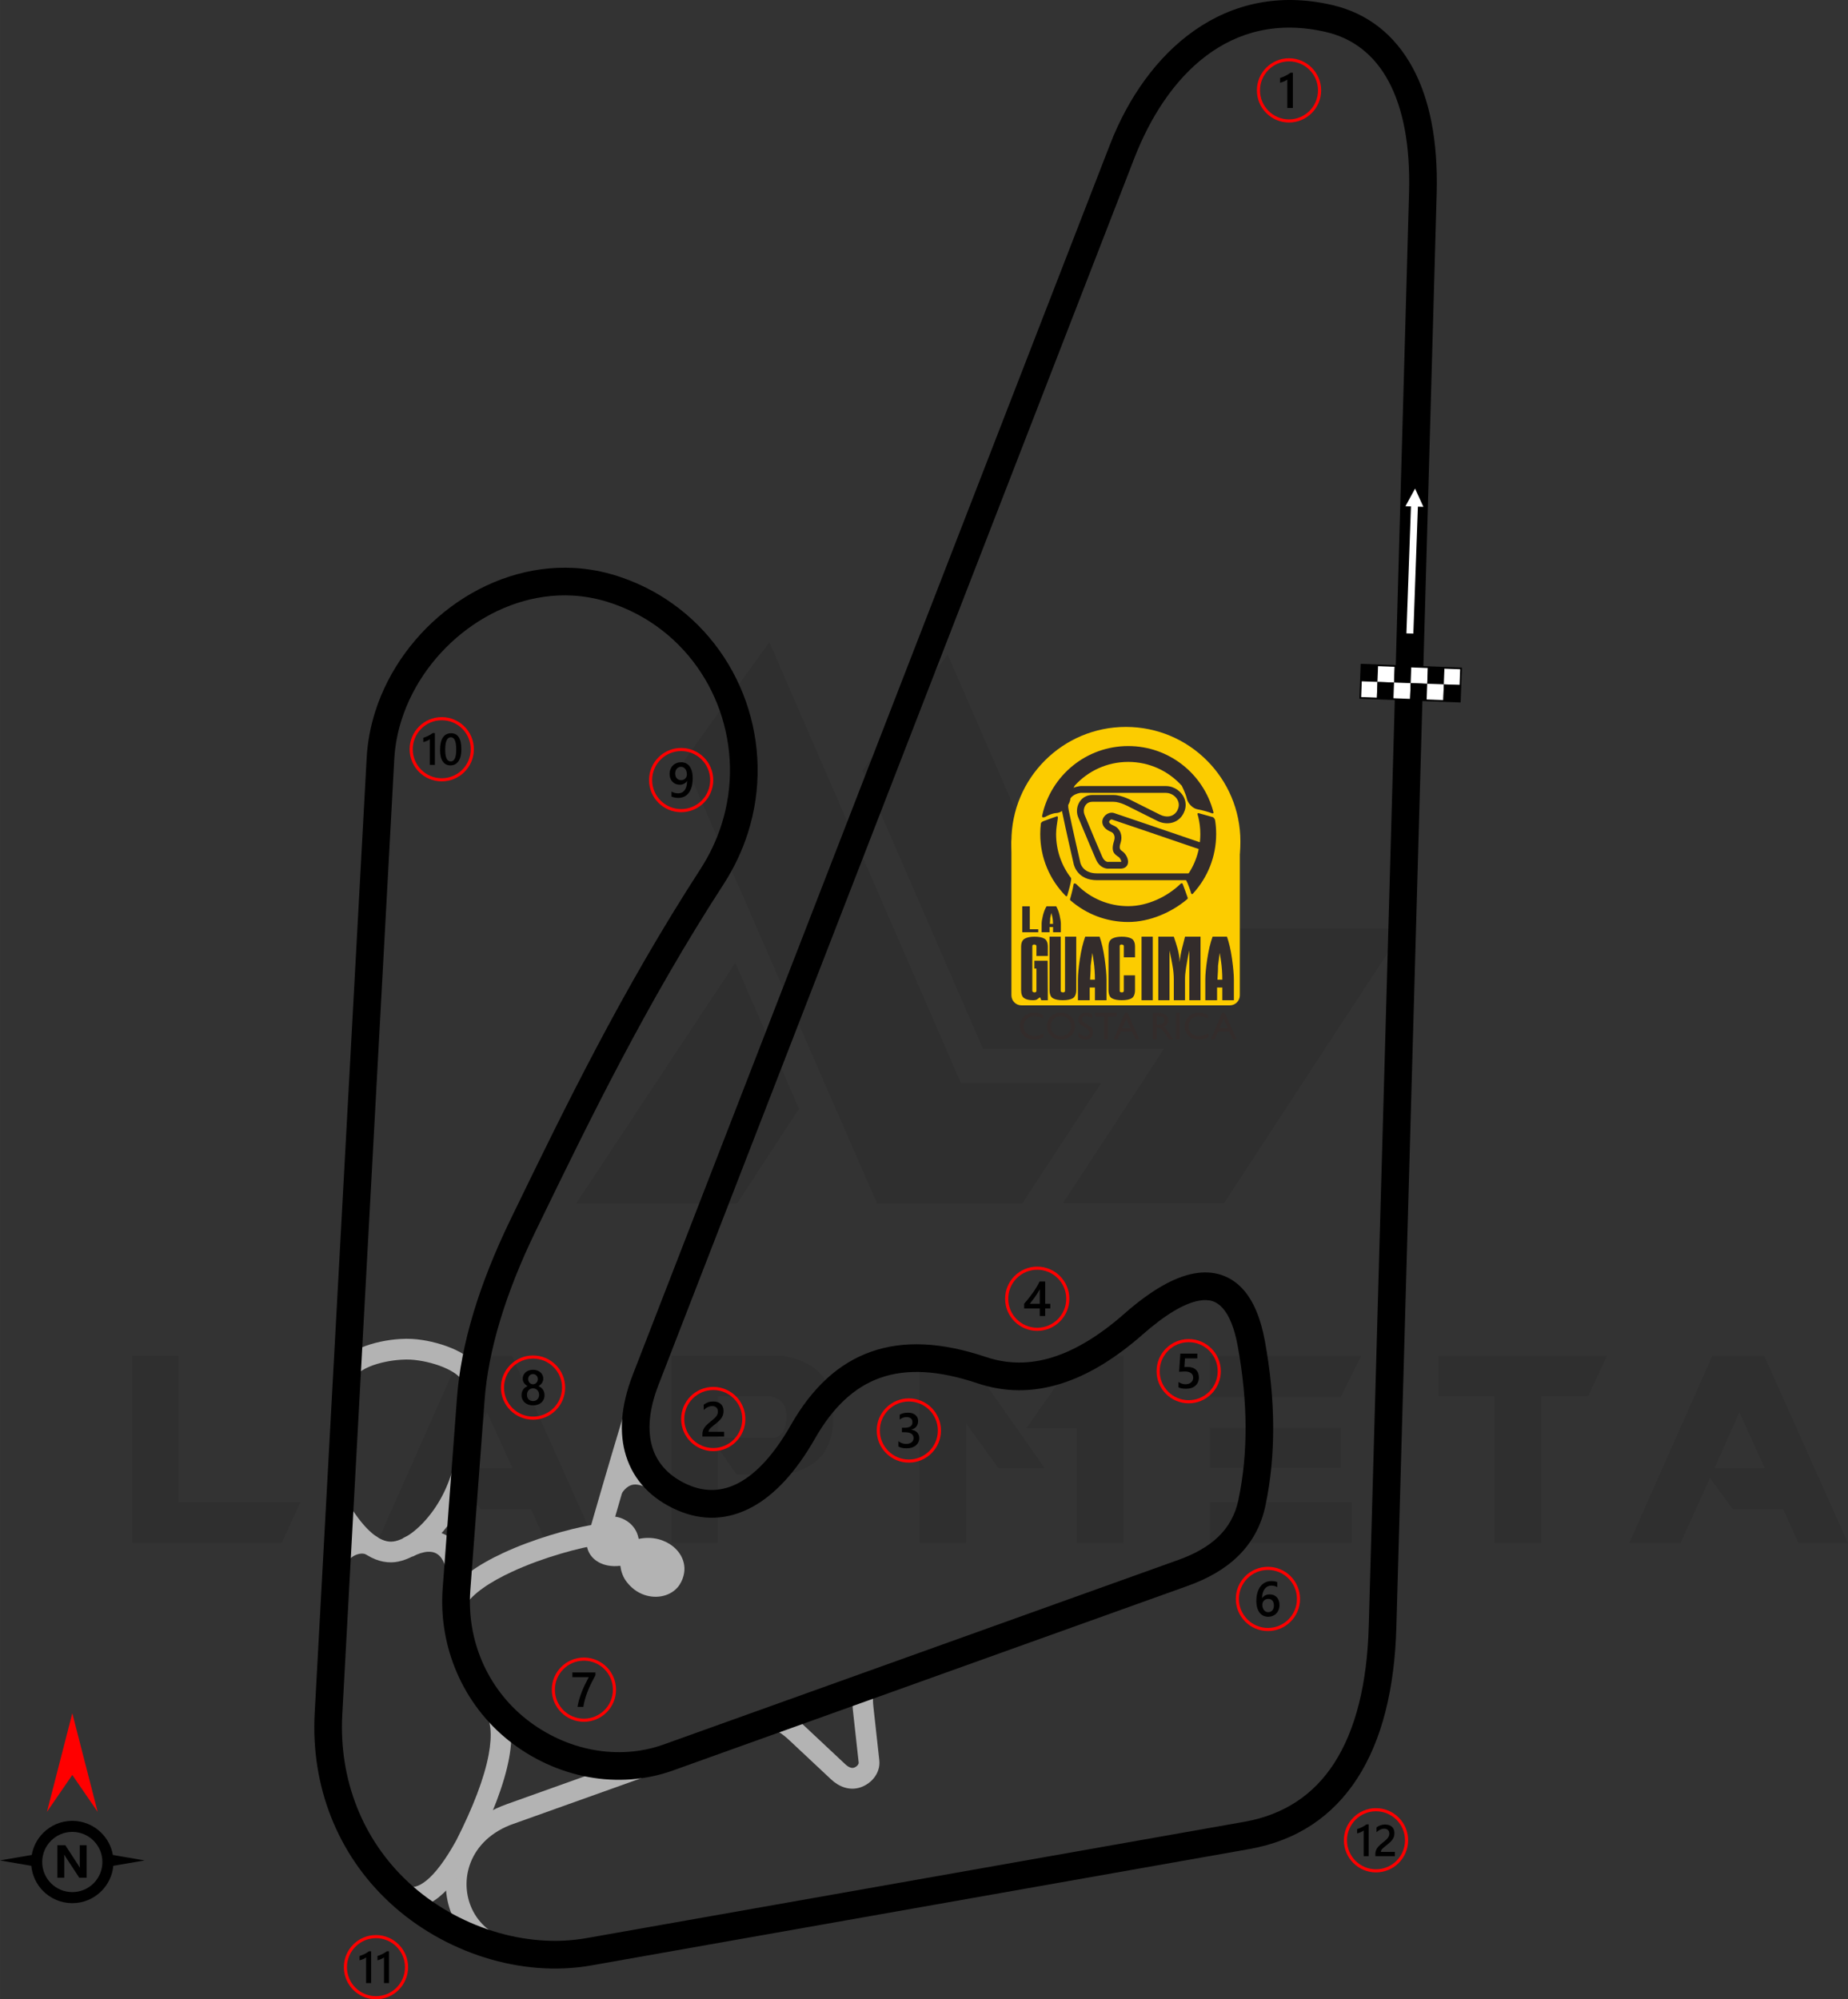 <?xml version="1.0" encoding="UTF-8"?>
<!DOCTYPE svg PUBLIC "-//W3C//DTD SVG 1.1//EN" "http://www.w3.org/Graphics/SVG/1.1/DTD/svg11.dtd">
<!-- Creator: CorelDRAW 2020 (64-Bit) -->
<svg xmlns="http://www.w3.org/2000/svg" xml:space="preserve" width="188.098mm" height="203.478mm" version="1.1" style="shape-rendering:geometricPrecision; text-rendering:geometricPrecision; image-rendering:optimizeQuality; fill-rule:evenodd; clip-rule:evenodd"
viewBox="0 0 4243.31 4590.29"
 xmlns:xlink="http://www.w3.org/1999/xlink"
 xmlns:xodm="http://www.corel.com/coreldraw/odm/2003">
 <rect x="0" y="0" width="4243.31" height="4590.29" fill="#333333" stroke="none"/>
 <defs>
  <style type="text/css">
   <![CDATA[
    .fil6 {fill:black}
    .fil7 {fill:white}
    .fil2 {fill:#332C2B;fill-rule:nonzero}
    .fil1 {fill:#FCCC00;fill-rule:nonzero}
    .fil4 {fill:black;fill-rule:nonzero}
    .fil3 {fill:#B3B3B3;fill-rule:nonzero}
    .fil5 {fill:red;fill-rule:nonzero}
    .fil8 {fill:white;fill-rule:nonzero}
    .fil0 {fill:black;fill-opacity:0.071}
   ]]>
  </style>
 </defs>
 <g id="Layer_x0020_1">
  <path class="fil0" d="M303.19 3542.2l0 -429.26 106.6 0 0 336.16 280.02 0 -42.64 93.1 -343.98 0zm1267.18 -1795.23l443.48 1016.3 333.32 0 181.23 -276.46 -321.95 0 -439.93 -1012.75 -196.15 272.91zm605.52 -244.48l273.62 628.97 773.96 0 -412.92 631.1 -369.57 0 0 -0.71 231.69 -353.93 -415.76 0 -277.17 -638.21 196.15 -267.22zm-341.14 1043.31l-142.14 217.48 -369.56 0 0 -0.71 365.3 -552.22 146.4 335.45zm-466.93 997.11l-113.71 0 -34.82 -77.47 -115.85 0 -52.59 -71.78 -67.51 149.25 -117.98 0 190.47 -429.26 120.11 0 191.89 429.26zm-191.18 -171.99l-58.28 -127.93 -56.86 127.93 115.13 0zm472.62 -69.65l129.35 0c18.48,-5.69 27.72,-22.74 27.01,-51.17 0,-23.45 -11.37,-38.38 -35.53,-44.06l-120.82 0 0 95.24zm42.64 85.28l-43.35 -62.54 0 218.18 -106.61 0 0 -429.26 256.56 0c75.33,13.5 113.71,54.01 114.42,122.95l0 25.59c-0.71,69.65 -38.38,111.58 -113,124.37l-108.03 -0 0 0.71zm707.15 -15.64l-106.61 0 -73.91 -102.34 -0 273.62 -107.31 0 0 -429.26 106.6 0 181.23 257.98zm73.91 -257.27l106.61 0 0 428.55 -107.32 0 0 -262.96 -115.85 0 116.56 -165.6zm631.1 335.45l0 93.1 -326.21 0 0 -93.1 326.21 0zm-25.58 -170.57l0 91.68 -300.63 0 0 -91.68 300.63 0zm46.9 -164.88l-46.9 93.81 -300.63 0 0 -93.81 347.53 0zm305.6 92.39l-128.64 0 0 -92.39 387.33 0 -43.35 92.39 -107.32 0 0 336.16 -107.32 0 0 -336.16 -0.71 0zm812.33 336.87l-113.71 0 -34.82 -77.47 -115.84 0 -52.59 -71.78 -67.52 149.25 -117.98 0 190.47 -429.26 120.11 0 191.89 429.26zm-191.18 -171.99l-58.28 -127.93 -56.86 127.93 115.13 0z"/>
  <g id="_1954388423824">
   <path class="fil1" d="M2322.35 1931.86c0,-145.19 117.7,-262.9 262.9,-262.9 145.19,0 262.9,117.71 262.9,262.9 0,145.19 -117.7,262.9 -262.9,262.9 -145.2,0 -262.9,-117.71 -262.9,-262.9z"/>
   <path class="fil1" d="M2846.88 2285.13c0,12.77 -10.35,23.12 -23.11,23.12l-478.26 0c-12.77,0 -23.11,-10.35 -23.11,-23.12l0 -350.79c0,-12.77 10.34,-23.11 23.11,-23.11l478.26 0c12.76,0 23.11,10.35 23.11,23.11l0 350.79z"/>
   <polygon class="fil2" points="2347.27,2140.37 2347.27,2080.86 2364.57,2080.86 2364.57,2133.51 2383.97,2133.51 2383.97,2140.37 "/>
   <path class="fil2" d="M2418 2140.37l0 -11.9 -8.08 0 0 11.9 -18.16 0 0 -19.36c0,-4.7 1,-11.13 3.02,-19.28 2.01,-8.15 4.76,-15.09 8.23,-20.86l22.21 0c1.55,2.7 2.99,5.77 4.34,9.2 1.33,3.45 2.5,7.31 3.5,11.59 1.88,8.41 2.84,14.86 2.84,19.36l0 19.36 -17.89 0zm-1.83 -35.98l0 0c-0.34,-1.12 -0.72,-2.68 -1.17,-4.7 -0.44,-2.02 -0.78,-3.24 -1,-3.67l-2.57 11.95c0,2.14 -0.05,3.73 -0.15,4.79 -0.53,5.37 -0.78,8.15 -0.78,8.36l7.49 0c0,-3.02 -0.17,-6 -0.5,-8.92 -0.33,-2.93 -0.78,-5.53 -1.33,-7.82z"/>
   <path class="fil2" d="M2390.96 2296.46l-2.91 -6.8 -7.65 5.45c-2.3,0.91 -5.02,1.36 -8.14,1.36 -8.88,0 -15.7,-1.55 -20.47,-4.67 -4.78,-3.11 -7.15,-9.41 -7.15,-18.88l0 -99.02c0,-9.33 2.72,-15.57 8.19,-18.67 5.46,-3.11 12.91,-4.67 22.35,-4.67 10.1,0 17.76,1.52 22.98,4.57 5.21,3.05 7.82,9.31 7.82,18.78l0 21.03 -26.17 0 0 -22.65c0,-1.44 -0.56,-2.37 -1.69,-2.76 -0.8,-0.52 -1.78,-0.85 -2.9,-0.98 -3.23,0 -4.84,1.23 -4.84,3.7l0 102.53c0,1.18 0.44,2.01 1.32,2.53 0.89,0.53 2.06,0.91 3.51,1.17 3.07,0 4.59,-1.23 4.59,-3.69l0 -51.09 -4.71 0 0 -17.98 30.45 0 0.43 90.74 -15.01 0z"/>
   <path class="fil2" d="M2463.26 2291.99c-5.29,2.98 -12.92,4.47 -22.84,4.47 -10.11,0 -17.72,-1.52 -22.85,-4.57 -5.13,-3.05 -7.69,-9.51 -7.69,-19.36l0 -121.98 25.73 0 0 124.41c0,1.05 0.51,1.96 1.51,2.74l3.54 0.77c3.2,0 4.81,-1.17 4.81,-3.51l0 -124.41 25.73 0 0 121.98c0,9.74 -2.66,16.22 -7.95,19.46z"/>
   <path class="fil2" d="M2514.14 2296.46l0 -29.18 -12.01 0 0 29.18 -27.02 0 0 -47.48c0,-11.55 1.49,-27.29 4.48,-47.27 3,-19.97 7.09,-37.03 12.24,-51.16l33.02 0c2.31,6.61 4.47,14.13 6.45,22.56 1.98,8.44 3.72,17.91 5.2,28.41 2.8,20.62 4.22,36.45 4.22,47.46l0 47.48 -26.59 0zm-2.73 -88.22l0 0c-0.5,-2.74 -1.07,-6.58 -1.72,-11.53 -0.67,-4.95 -1.17,-7.95 -1.49,-8.99l-3.82 29.31c0,5.23 -0.08,9.13 -0.23,11.73 -0.78,13.17 -1.16,20 -1.16,20.53l11.15 0c0,-7.42 -0.24,-14.72 -0.74,-21.88 -0.5,-7.16 -1.16,-13.55 -1.98,-19.16z"/>
   <path class="fil2" d="M2598.55 2291.97c-5.13,2.99 -12.72,4.48 -22.78,4.48 -9.74,0 -17.25,-1.46 -22.53,-4.38 -5.28,-2.91 -7.93,-9.43 -7.93,-19.55l0 -98.63c0,-9.33 2.72,-15.57 8.17,-18.67 5.45,-3.11 12.88,-4.67 22.29,-4.67 9.74,0 17.25,1.52 22.53,4.56 5.28,3.04 7.91,9.29 7.91,18.74l0 24.08 -25.73 0 0 -25.87c0,-1.3 -0.66,-2.22 -1.98,-2.75l-2.73 -0.78c-3.15,0 -4.72,1.17 -4.72,3.52l0 102.89c0,1.43 0.58,2.42 1.74,2.93l2.98 0.58c3.14,0 4.71,-1.17 4.71,-3.54l0 -35.52 25.73 0 0 33.1c0,9.73 -2.55,16.23 -7.67,19.46z"/>
   <polygon class="fil2" points="2621.2,2296.46 2621.2,2150.55 2646.94,2150.55 2646.94,2296.46 "/>
   <path class="fil2" d="M2730.85 2296.46l0 -114.5 -2.95 14.02c-0.16,1.04 -0.75,4.16 -1.72,9.35 -0.99,5.2 -1.94,10.74 -2.84,16.65 -0.91,5.92 -1.52,10.78 -1.85,14.61 -0.34,3.83 -0.49,7.95 -0.49,12.36l0 47.51 -25.74 0 0 -47.45c0,-5.18 -0.24,-10.49 -0.74,-15.94 -0.5,-5.45 -1.31,-11.22 -2.47,-17.31 -1.15,-6.09 -1.97,-10.5 -2.46,-13.22 -1.81,-9.07 -3.21,-15.88 -4.19,-20.42l0 114.33 -25.74 0 0 -145.91 35.59 0c1.34,4.02 2.84,8.57 4.52,13.63 1.67,5.06 3.13,9.96 4.39,14.7 1.26,4.74 2.3,9.71 3.14,14.9 0.83,5.2 1.26,10.32 1.26,15.38 1.13,-10.64 3,-21.22 5.6,-31.74l6.83 -26.87 35.6 0 0 145.91 -25.74 0z"/>
   <path class="fil2" d="M2806.61 2296.46l0 -29.18 -12.01 0 0 29.18 -27.02 0 0 -47.48c0,-11.55 1.49,-27.29 4.49,-47.27 2.99,-19.97 7.08,-37.03 12.24,-51.16l33.02 0c2.31,6.61 4.46,14.13 6.44,22.56 1.98,8.44 3.72,17.91 5.2,28.41 2.81,20.62 4.22,36.45 4.22,47.46l0 47.48 -26.59 0zm-2.73 -88.22l0 0c-0.49,-2.74 -1.07,-6.58 -1.72,-11.53 -0.67,-4.95 -1.16,-7.95 -1.49,-8.99l-3.82 29.31c0,5.23 -0.08,9.13 -0.23,11.73 -0.77,13.17 -1.16,20 -1.16,20.53l11.15 0c0,-7.42 -0.24,-14.72 -0.75,-21.88 -0.5,-7.16 -1.16,-13.55 -1.99,-19.16z"/>
   <path class="fil2" d="M2740.15 2050.57c32.54,-35.86 52.36,-83.46 52.36,-135.69 0,-10.58 -0.75,-20.97 -2.38,-31.11 -0.85,-5.35 -5.13,-7.67 -5.13,-7.67 0,0 -29.13,-8.11 -32.6,-9.07 -3.48,-0.97 -2.51,3.09 -2.51,3.09l1.54 5.36c3.08,12.63 4.72,25.83 4.72,39.41 0,37.47 -12.45,72.03 -33.42,99.79 0,0 -1.84,1.92 1.19,6.93 3.04,5.01 10.48,25.81 10.63,27.79 0,0 1.06,5.61 4.71,2.42l0.89 -1.23zm45.68 -187.41c-22.84,-86.49 -101.62,-150.25 -195.28,-150.25 -96.4,0 -177.02,67.54 -197.14,157.88l-0.37 1.47c-1.77,7.38 7.16,3.28 7.16,3.28 0,0 13.72,-8.35 25.96,-8.95 12.22,-0.6 30.13,-16.11 31.62,-32.81 1.49,-16.71 10.26,-30.31 10.26,-30.31 30.29,-33.29 73.97,-54.18 122.52,-54.18 48.87,0 92.79,21.16 123.1,54.83 0,0 9.27,18.73 11.53,29.57 2.26,10.84 13.56,22.59 24.4,24.4 10.84,1.81 28.91,7.23 31.62,8.58 2.72,1.36 5.94,1.56 5.01,-2.15l-0.37 -1.35zm-339.07 193.55c-35.98,-36.47 -58.18,-86.55 -58.18,-141.83 0,-8.1 0.48,-16.09 1.41,-23.94 0,0 0.11,-3.17 5.55,-5.47 5.44,-2.3 30.75,-11.08 30.75,-11.08 0,0 3.44,-1.52 2.66,4.15 -1.64,11.87 -4,23.86 -4,36.34 0,37.94 12.75,72.9 34.21,100.82 0,0 1.23,1.04 -0.85,11.13 -2.08,10.1 -7.42,28.21 -7.42,28.21 0,0 -0.6,3.99 -3.26,2.38l-0.86 -0.71zm278.65 8.26c-35.14,29.64 -85.28,51.88 -134.86,51.88 -50.65,0 -96.95,-18.65 -132.4,-49.45l-0.36 -0.24c-1.96,-1.71 0.23,-6.18 0.23,-6.18 0,0 5.64,-20.19 6.83,-29.09 1.18,-8.91 9.59,1.06 9.59,1.06 29.89,29.4 70.88,47.53 116.12,47.53 44.9,0 90.36,-22.25 120.19,-51.27 0,0 3.19,-3.5 5.01,0.6 1.83,4.1 11.39,31.42 11.39,31.42 0,0 0.67,1.85 -1.32,3.44l-0.42 0.29z"/>
   <path class="fil2" d="M2737.19 2020.89l-218.18 0c-45.05,0 -53.08,-33.96 -53.97,-38.57 -0.05,-0.21 -17.34,-74.68 -26.53,-120.06 -10.77,-53.14 41.72,-57.45 41.87,-57.46l0.7 -0.06 195.98 0c4.93,0 9.8,0.85 14.41,2.42 8.6,2.92 16.29,8.38 21.84,15.41 5.68,7.19 9.15,16 9.15,25.44 0,4.17 -0.68,8.47 -2.16,12.82 -0.72,2.13 -1.61,4.23 -2.63,6.27 -5.27,10.55 -13.59,17.42 -23.28,20.78 -9.47,3.28 -20.14,3.1 -30.38,-0.38 -2.28,-0.77 -4.62,-1.76 -7,-2.95l-63.81 -31.91 -0.34 -0.15c-0.06,-0.03 -20.5,-11.63 -35.91,-11.63l-48.77 0c-2.95,0 -5.54,0.52 -7.78,1.45 -3.73,1.55 -6.65,4.27 -8.64,7.59 -2.08,3.47 -3.18,7.64 -3.18,11.9 0,3.07 0.57,6.12 1.74,8.95 4.37,10.53 17.26,41.53 26.52,63.47 5.87,13.92 11.21,26.41 14.12,32.87 5.95,13.18 13.93,11.76 13.95,11.76l1.19 -0.12 26.5 0c0.99,0 1.65,-0.06 2.04,-0.15 0.02,-0.83 -0.21,-1.9 -0.62,-3.07 -1.18,-3.37 -3.34,-6.53 -5.13,-7.72l-0.03 -0.03 -0.14 -0.1 -0 0.01c-9.75,-6.49 -18.54,-12.35 -10.77,-36.48 1.85,-5.73 1.66,-10.13 0.5,-13.42 -1.54,-4.37 -4.7,-6.81 -6.82,-7.66l0 -0.01c-12.66,-5.06 -18.48,-12.13 -20.08,-19.13 -0.83,-3.62 -0.51,-7.12 0.62,-10.33 1.06,-3.03 2.84,-5.74 5.04,-7.98 5.21,-5.29 13.2,-8.12 20,-6.23l0.4 0.12c0.38,0.13 131.49,44.38 208.59,71.02l-5.08 14.74c-73.07,-25.25 -201.76,-68.7 -208.2,-70.87 -1.28,-0.27 -3.11,0.67 -4.58,2.16 -0.66,0.67 -1.16,1.41 -1.43,2.16 -0.2,0.57 -0.26,1.18 -0.13,1.77 0.55,2.41 3.55,5.24 10.62,8.07l0.03 0c5.03,2.01 12.42,7.52 15.75,16.96 2.17,6.16 2.67,13.95 -0.38,23.39 -4.16,12.89 -0.04,15.63 4.53,18.68l0.03 0.03 0.14 0.1 0 -0.01c4.27,2.85 9.03,9.25 11.25,15.62 1.15,3.29 1.72,6.73 1.4,9.97 -0.41,4.16 -2.16,7.86 -5.74,10.56 -2.88,2.18 -6.75,3.48 -11.83,3.48l-26.49 0c-4.41,0.29 -20.09,-0.24 -29.41,-20.87 -2.56,-5.66 -8.03,-18.49 -14.25,-33.24 -11.34,-26.89 -22.8,-54.43 -26.58,-63.53 -2,-4.82 -2.96,-9.92 -2.96,-14.95 0,-7 1.87,-13.96 5.44,-19.92 3.65,-6.1 9.06,-11.11 16.04,-14.01 4.13,-1.71 8.73,-2.68 13.78,-2.68l48.77 0c19.52,0 43.49,13.61 43.56,13.65l-0.01 0.01 63.48 31.74c1.58,0.79 3.27,1.49 5.04,2.09 7.02,2.38 14.14,2.57 20.29,0.44 5.94,-2.06 11.08,-6.35 14.41,-13.01 0.63,-1.26 1.22,-2.7 1.77,-4.32 0.89,-2.63 1.31,-5.25 1.31,-7.81 0,-5.81 -2.17,-11.28 -5.72,-15.78 -3.68,-4.66 -8.83,-8.3 -14.62,-10.27 -2.98,-1.01 -6.15,-1.57 -9.4,-1.57l-195.84 0c-4.48,0.55 -34.17,5.48 -27.42,38.81 8.86,43.73 26.42,119.36 26.47,119.57l0.09 0.52c0.01,0.07 3.82,25.94 38.65,25.94l218.18 0 0 15.66z"/>
   <path class="fil2" d="M2395.89 2372.2l0 9.49c-6.32,3.47 -13.61,5.21 -21.89,5.21 -6.72,0 -12.42,-1.36 -17.1,-4.06 -4.68,-2.72 -8.39,-6.45 -11.12,-11.2 -2.73,-4.76 -4.09,-9.91 -4.09,-15.44 0,-8.79 3.12,-16.18 9.37,-22.17 6.25,-6 13.96,-9 23.13,-9 6.32,0 13.35,1.64 21.08,4.9l0 9.19c-7.05,-3.98 -13.94,-5.97 -20.67,-5.97 -6.91,0 -12.64,2.19 -17.2,6.56 -4.56,4.37 -6.84,9.86 -6.84,16.43 0,6.64 2.24,12.11 6.73,16.38 4.48,4.28 10.22,6.41 17.21,6.41 7.3,0 14.43,-2.24 21.39,-6.74z"/>
   <path class="fil2" d="M2435.99 2325.04c9.28,0 17.01,2.95 23.19,8.85 6.18,5.9 9.27,13.29 9.27,22.18 0,8.89 -3.12,16.26 -9.36,22.08 -6.23,5.84 -14.09,8.75 -23.58,8.75 -9.06,0 -16.6,-2.91 -22.63,-8.75 -6.03,-5.82 -9.05,-13.13 -9.05,-21.91 0,-9.01 3.04,-16.46 9.12,-22.36 6.08,-5.9 13.75,-8.85 23.04,-8.85zm0.32 8.12l0 0c-6.88,0 -12.53,2.16 -16.96,6.49 -4.43,4.32 -6.64,9.84 -6.64,16.56 0,6.51 2.22,11.93 6.66,16.25 4.44,4.33 10,6.49 16.68,6.49 6.7,0 12.3,-2.2 16.79,-6.61 4.48,-4.41 6.73,-9.91 6.73,-16.47 0,-6.4 -2.24,-11.78 -6.73,-16.15 -4.48,-4.37 -10,-6.55 -16.53,-6.55z"/>
   <path class="fil2" d="M2493.96 2360.87l-6.52 -3.98c-4.09,-2.52 -7,-5 -8.72,-7.43 -1.73,-2.43 -2.59,-5.23 -2.59,-8.4 0,-4.75 1.64,-8.6 4.92,-11.57 3.29,-2.97 7.56,-4.45 12.8,-4.45 5.02,0 9.63,1.4 13.82,4.17l0 9.8c-4.33,-4.1 -8.98,-6.16 -13.96,-6.16 -2.81,0 -5.11,0.65 -6.92,1.95 -1.8,1.3 -2.7,2.96 -2.7,4.99 0,1.8 0.67,3.48 2.01,5.05 1.34,1.57 3.47,3.23 6.41,4.98l6.53 3.93c7.29,4.41 10.93,10.02 10.93,16.82 0,4.83 -1.61,8.76 -4.83,11.79 -3.22,3.02 -7.4,4.54 -12.54,4.54 -5.93,0 -11.31,-1.85 -16.17,-5.55l0 -10.87c4.62,5.85 9.97,8.77 16.04,8.77 2.68,0 4.92,-0.75 6.7,-2.26 1.78,-1.51 2.67,-3.39 2.67,-5.66 0,-3.66 -2.63,-7.15 -7.89,-10.45z"/>
   <polygon class="fil2" points="2514.38,2325.96 2564.76,2325.96 2564.76,2333.61 2543.78,2333.61 2543.78,2386.13 2535.05,2386.13 2535.05,2333.61 2514.38,2333.61 "/>
   <path class="fil2" d="M2582.87 2325.65l6.16 0 27.05 60.48 -8.82 0 -8.02 -17.76 -25.65 0 -7.46 17.76 -8.85 0 25.58 -60.48zm12.92 35.07l0 0 -9.8 -21.84 -9.01 21.84 18.81 0z"/>
   <path class="fil2" d="M2647.51 2386.13l0 -60.17 15.06 0c6.08,0 10.91,1.51 14.49,4.53 3.57,3.01 5.36,7.09 5.36,12.24 0,3.5 -0.87,6.53 -2.62,9.09 -1.74,2.56 -4.25,4.46 -7.51,5.72 1.92,1.26 3.8,2.99 5.64,5.17 1.84,2.18 4.42,5.99 7.75,11.41 2.1,3.43 3.78,5.99 5.04,7.72l3.19 4.3 -10.25 0 -2.62 -3.96c-0.09,-0.14 -0.26,-0.39 -0.52,-0.74l-1.68 -2.36 -2.67 -4.4 -2.88 -4.69c-1.78,-2.47 -3.41,-4.44 -4.9,-5.89 -1.48,-1.46 -2.82,-2.52 -4.02,-3.17 -1.2,-0.65 -3.21,-0.97 -6.04,-0.97l-2.25 0 0 26.18 -8.57 0zm11.17 -52.83l0 0 -2.59 0 0 18.99 3.28 0c4.39,0 7.38,-0.37 9.01,-1.12 1.63,-0.75 2.89,-1.87 3.81,-3.38 0.9,-1.51 1.36,-3.23 1.36,-5.15 0,-1.89 -0.51,-3.61 -1.51,-5.14 -1.01,-1.54 -2.43,-2.62 -4.26,-3.26 -1.83,-0.63 -4.86,-0.95 -9.09,-0.95z"/>
   <polygon class="fil2" points="2700.63,2325.96 2709.2,2325.96 2709.2,2386.13 2700.63,2386.13 "/>
   <path class="fil2" d="M2774.43 2372.2l0 9.49c-6.32,3.47 -13.62,5.21 -21.89,5.21 -6.72,0 -12.42,-1.36 -17.1,-4.06 -4.69,-2.72 -8.39,-6.45 -11.12,-11.2 -2.73,-4.76 -4.09,-9.91 -4.09,-15.44 0,-8.79 3.13,-16.18 9.38,-22.17 6.25,-6 13.96,-9 23.13,-9 6.32,0 13.35,1.64 21.08,4.9l0 9.19c-7.05,-3.98 -13.94,-5.97 -20.67,-5.97 -6.91,0 -12.64,2.19 -17.2,6.56 -4.55,4.37 -6.84,9.86 -6.84,16.43 0,6.64 2.24,12.11 6.73,16.38 4.48,4.28 10.22,6.41 17.2,6.41 7.3,0 14.43,-2.24 21.39,-6.74z"/>
   <path class="fil2" d="M2806.16 2325.65l6.16 0 27.06 60.48 -8.82 0 -8.03 -17.76 -25.64 0 -7.46 17.76 -8.85 0 25.58 -60.48zm12.92 35.07l0 0 -9.8 -21.84 -9.01 21.84 18.81 0z"/>
  </g>
  <g id="_1954388381680">
   <path class="fil3" d="M1136.32 4492.8c-51.39,-20.35 -86.28,-60.15 -102.45,-106.42 -7.11,-20.34 -10.57,-41.96 -10.17,-63.71 0.39,-21.93 4.61,-43.85 12.83,-64.61 19.43,-49.07 60.92,-92.54 126.79,-115.62l-0.02 -0.06 393.78 -140.71 16.04 44.95 -393.78 140.71 -0.18 0c-51.45,17.99 -83.53,51.12 -98.23,88.26 -6.2,15.65 -9.37,31.87 -9.66,47.82 -0.29,16.13 2.28,32.18 7.56,47.3 11.79,33.72 37.33,62.77 75.04,77.7l-17.53 44.39z"/>
   <path class="fil3" d="M933.6 4330.6c12.76,5.04 27.76,1.28 45.15,-12.79l0.05 0.06c21.1,-17.09 44.17,-47.52 69.25,-93.16 37.75,-74.57 63.97,-142.05 74.05,-196.52 8.41,-45.46 5.6,-80.41 -11.41,-100.5l36.37 -30.78c27.07,31.96 32.88,80.27 21.86,139.85 -11,59.42 -38.85,131.49 -78.71,210.13l-0.37 0.75c-28.12,51.18 -55.2,86.26 -81.05,107.18l0 0.09c-32.18,26.04 -63.17,31.73 -92.71,20.06l17.53 -44.39z"/>
   <path class="fil3" d="M800.18 3452.21c18.9,31.03 37.2,53.9 54.9,68.61 15.26,12.68 29.65,18.92 43.16,18.71 26.43,-0.42 65.11,-27.22 97.42,-72.83 27.49,-38.8 49.11,-90.7 53.68,-151.53l47.56 3.54c-5.26,70.06 -30.43,130.21 -62.45,175.41 -41.16,58.11 -95.33,92.33 -135.47,92.97 -25.22,0.4 -49.99,-9.5 -74.31,-29.71 -21.88,-18.18 -43.61,-44.97 -65.16,-80.36l40.67 -24.81z"/>
   <path class="fil3" d="M749.04 3592.58c0.77,-14.12 5.48,-26.61 12.75,-37.15 8.4,-12.16 20.18,-21.58 33.1,-27.7 12.82,-6.07 27.04,-9.02 40.4,-8.3 11.81,0.64 23.11,4.09 32.65,10.67l-27.05 39.17c-1.98,-1.36 -4.79,-2.11 -8.02,-2.28 -5.59,-0.3 -11.81,1.06 -17.64,3.82 -5.74,2.72 -10.84,6.7 -14.26,11.66 -2.49,3.61 -4.1,7.83 -4.36,12.52l-47.56 -2.42z"/>
   <path class="fil3" d="M925.57 3531.4c19.02,-9.88 37.04,-15.13 53.61,-16.16 17.65,-1.09 33.58,2.59 47.34,10.6 13.68,7.96 24.78,19.95 32.87,35.54 8.2,15.8 13.26,35.42 14.68,58.31l-47.56 2.8c-0.99,-16.05 -4.25,-29.25 -9.46,-39.28 -3.82,-7.37 -8.69,-12.81 -14.4,-16.14 -5.63,-3.28 -12.58,-4.76 -20.67,-4.26 -9.96,0.62 -21.56,4.17 -34.58,10.94l-21.82 -42.34z"/>
   <path class="fil3" d="M1763.33 3927.8c15.7,-5.62 31.83,-1.99 47.58,6.82 11.93,6.68 23.94,16.59 35.15,27.1l94.75 88.79c3.98,3.73 8.28,6.61 12.5,7.88 2.56,0.77 5.12,0.89 7.52,0.08 3.7,-1.25 6.96,-3.55 9.06,-6.43 1.27,-1.74 1.98,-3.65 1.78,-5.44l-13.43 -121.61c-2.04,-18.52 -1.99,-33.71 2.36,-46.74 5.58,-16.69 16.53,-27.86 35.61,-33.97l14.55 45.33c-2.96,0.95 -4.49,2.17 -5.02,3.76 -1.76,5.26 -1.47,14.26 -0.13,26.4l13.43 121.61c1.57,14.3 -2.75,27.67 -10.74,38.64 -7.88,10.83 -19.52,19.27 -32.37,23.6 -12.52,4.22 -24.76,3.93 -36.25,0.48 -11.74,-3.52 -22.44,-10.37 -31.53,-18.88l-94.75 -88.79c-8.68,-8.13 -17.66,-15.63 -25.83,-20.2 -4.35,-2.44 -7.47,-3.92 -8.22,-3.65l-16.04 -44.77z"/>
   <path class="fil3" d="M1026.54 3663.37c22.32,-38.23 71.89,-71.37 128.7,-97.78 68.54,-31.86 148.99,-54.72 202.12,-64.23 16.64,-57.88 32.91,-113.62 48.78,-167.18 16.29,-54.98 31.51,-105.25 45.63,-150.78l45.51 13.99c-13.77,44.39 -28.92,94.47 -45.44,150.22 -15.59,52.6 -33.18,113.05 -52.78,181.38l-4.27 14.88 -15.32 2.19c-48.57,6.94 -133.01,29.68 -204.27,62.81 -48.84,22.7 -90.6,49.74 -107.43,78.57l-41.22 -24.06z"/>
   <path class="fil3" d="M1386.44 3404.64c1.48,-2.31 2.75,-4.22 3.79,-5.68 16.3,-22.86 36.43,-35.48 60.38,-37.84 22.2,-2.19 46.32,5.03 72.38,21.66 3.57,2.28 6.81,4.46 9.72,6.53l-27.61 38.8c-2.96,-2.11 -5.53,-3.86 -7.67,-5.23 -16.77,-10.71 -30.83,-15.5 -42.16,-14.38 -12.73,1.25 -22.23,11.47 -28.74,21.7l-40.1 -25.55z"/>
   <path class="fil3" d="M1434.95 3489.47c13.71,7.46 24.96,19.98 29.67,35.97 0.76,2.6 1.41,5.18 1.96,7.74 4.64,-0.92 9.27,-1.57 13.86,-1.92 14.07,-1.06 27.91,0.68 41.13,5.76 5.61,2.15 10.79,4.69 15.39,7.55 12.78,7.93 23.27,19.1 29.26,32.49 6.42,14.34 7.6,30.68 1.03,47.81l0.08 0.03c-1.62,4.23 -3.76,8.52 -6.43,12.82 -3.44,5.54 -7.93,10.43 -13.22,14.55 -10.97,8.55 -25.37,13.5 -40.68,13.83 -14.53,0.31 -30.07,-3.5 -44.26,-12.31 -8.36,-5.19 -16.31,-12.2 -23.32,-21.19 -9.31,-11.94 -13.23,-24.55 -15.08,-37.62 -10.19,1.27 -19.81,0.97 -28.48,-0.68 -12.55,-2.38 -23.41,-7.54 -31.65,-14.88 -9.4,-8.37 -15.4,-19.28 -16.92,-32.06 -1.34,-11.28 1.01,-23.6 7.91,-36.29 7.89,-14.51 19.81,-23.24 33.1,-27.15 7.89,-2.32 16.18,-2.84 24.27,-1.77 7.78,1.03 15.42,3.54 22.37,7.31z"/>
   <path class="fil3" d="M772.53 3163.6c-0.12,-2.07 -0.12,-4.15 -0.01,-6.22 1.63,-28.98 25.31,-49.9 57.41,-63.47 26.72,-11.3 60.15,-17.95 89.12,-19.68 9.45,-0.56 18.55,-0.61 26.91,-0.15 7.47,0.42 15.16,1.22 22.8,2.37 28.92,4.36 62.27,14.1 88.33,28.44 31.1,17.12 52.95,41.27 51.19,72.54 -0.13,2.18 -0.3,4.08 -0.54,5.64l-47.19 -7.09 0.17 -1.17c0.53,-9.53 -10.73,-19.42 -26.57,-28.14 -20.87,-11.49 -48.32,-19.4 -72.48,-23.04 -6.78,-1.02 -12.95,-1.69 -18.33,-1.99 -6.51,-0.36 -13.78,-0.31 -21.5,0.15 -24.31,1.45 -51.93,6.85 -73.45,15.95 -16.13,6.82 -27.89,14.65 -28.31,22.25l0.01 0.81 -47.56 2.8z"/>
   <path class="fil4" d="M3142.87 3734.23l92.54 -3291.76c3.08,-109.66 -14.1,-194.39 -46.78,-255.46 -33.02,-61.71 -82.54,-99.07 -143.09,-113.3 -222.2,-52.22 -368.18,101.97 -441.06,289.82l-1092.44 2815.99c-22.53,58.09 -25.78,106.4 -13.84,144.33 12.16,38.62 41.11,67.39 81.98,85.22 39.06,17.05 78.76,15.91 117.24,-5.1 40.51,-22.11 80.58,-65.58 118.53,-132.19 48.78,-85.61 109.18,-141.89 184.22,-168.33 74.35,-26.2 161.32,-22.32 263.81,12.15 50.46,16.97 101.4,16.71 153.08,0.55 53.66,-16.77 108.59,-50.68 165,-100.28 60.31,-53.02 113.72,-83.61 159.44,-91.98 22.56,-4.13 43.43,-3.07 62.52,3.15 19.63,6.4 36.79,17.92 51.39,34.53 23.01,26.17 39.45,65.3 48.96,117.22 12.33,67.34 18.81,133.03 19.07,196.62 0.26,62.78 -5.53,123.3 -17.7,181.16 -10.02,47.61 -31.75,85.76 -63.18,116.41 -30.32,29.58 -69.39,51.63 -115.39,68.12l-1181.82 423.78c-63.24,22.67 -130.04,26.82 -194.2,15.08 -65.87,-12.06 -129.01,-40.83 -182.65,-83.45 -52.75,-41.91 -93.19,-95.66 -119.27,-155.81 -26.19,-60.42 -37.8,-127.1 -32.74,-194.51l32.82 -437.21c4.5,-59.96 16.82,-125.36 38.27,-196.34 20.04,-66.32 48.24,-137.94 85.71,-215.01l6.06 -12.47c117.58,-241.88 248.73,-511.68 428.66,-789.34 21.3,-32.88 37.38,-67.2 48.56,-102.13 28.19,-88.08 25.1,-180.07 -3.95,-262.34 -29.01,-82.15 -83.9,-154.5 -159.36,-203.4 -28.96,-18.77 -61.01,-34.11 -95.84,-45.26 -27.59,-8.83 -55.34,-13.79 -82.84,-15.29 -86.86,-4.72 -171.47,25 -241.07,76.52 -70.1,51.89 -124.82,125.62 -151.32,208.44 -9.38,29.31 -15.21,59.76 -16.89,90.77l-119.38 2193.52c-4.02,73.86 7.41,145.88 33.49,211.92 25.58,64.77 65.27,123.77 118.32,173.05 54.56,50.7 122.26,89.58 194.66,112.22 69.68,21.8 143.55,28.45 213.98,16l1510.84 -267.11c92.36,-16.33 159.8,-63.17 205.54,-133.44 51.16,-78.57 76.48,-186.78 80.09,-315.09zm155.96 -3290.01l-92.54 3291.76c-3.93,139.77 -32.47,259.12 -90.28,347.92 -55.47,85.19 -136.8,141.91 -247.82,161.54l-1510.84 267.11c-80.59,14.25 -164.74,6.75 -243.82,-17.99 -81.33,-25.44 -157.5,-69.22 -219.03,-126.4 -60.24,-55.97 -105.27,-122.84 -134.24,-196.18 -29.37,-74.36 -42.24,-155.42 -37.72,-238.53l119.38 -2193.52c1.99,-36.58 8.85,-72.45 19.88,-106.93 30.58,-95.56 93.47,-180.46 173.95,-240.03 80.98,-59.94 179.95,-94.51 282.1,-88.95 32.85,1.79 66.02,7.72 99,18.27 40.25,12.88 77.38,30.67 111.01,52.47 87.56,56.74 151.18,140.49 184.72,235.48 33.5,94.87 37.02,201.08 4.44,302.87 -12.84,40.12 -31.31,79.55 -55.77,117.3 -177.56,273.99 -307.86,542.05 -424.68,782.37l-6.06 12.47c-35.75,73.53 -62.73,142.1 -81.98,205.81 -20.12,66.57 -31.63,127.39 -35.78,182.66l-32.82 437.21c-4.3,57.33 5.45,113.77 27.51,164.67 21.89,50.49 56,95.74 100.62,131.19 45.55,36.19 98.97,60.59 154.55,70.76 53.54,9.8 109.06,6.41 161.37,-12.34l1181.82 -423.78c37.57,-13.47 68.96,-30.97 92.51,-53.95 22.45,-21.9 38.02,-49.36 45.27,-83.83 11.32,-53.78 16.69,-109.9 16.46,-167.98 -0.24,-59.64 -6.38,-121.59 -18.07,-185.42 -7.36,-40.2 -18.87,-69.1 -34.29,-86.64 -7.01,-7.97 -14.79,-13.35 -23.29,-16.13 -9.04,-2.95 -19.54,-3.34 -31.43,-1.16 -34.13,6.25 -77.26,31.95 -128.86,77.31 -63.03,55.41 -125.61,93.67 -188.13,113.22 -64.5,20.16 -128.42,20.37 -192.13,-1.05 -88.55,-29.78 -161.9,-33.76 -222.53,-12.4 -59.94,21.12 -109.2,67.86 -150.15,139.73 -44.02,77.26 -92.59,128.82 -143.39,156.56 -56.82,31.02 -115.36,32.72 -172.95,7.58 -57.87,-25.25 -99.26,-67.24 -117.3,-124.51 -16.11,-51.17 -12.77,-113.67 15.33,-186.11l1095.81 -2824.68c83.53,-215.31 265.13,-378.02 511.3,-320.17 78.44,18.44 142.35,66.38 184.62,145.38 37.74,70.52 57.65,165.87 54.24,287.04z"/>
  </g>
  <g id="_1954388382352">
   <path class="fil5" d="M1340.74 3805.63c20.36,0 38.81,8.26 52.15,21.6 13.34,13.35 21.6,31.79 21.6,52.15 0,20.36 -8.26,38.81 -21.6,52.15 -13.35,13.34 -31.79,21.6 -52.15,21.6 -20.36,0 -38.81,-8.26 -52.15,-21.6 -13.34,-13.35 -21.6,-31.79 -21.6,-52.15 0,-20.36 8.26,-38.81 21.6,-52.15 13.34,-13.34 31.79,-21.6 52.15,-21.6zm47.09 26.67c-12.05,-12.05 -28.7,-19.5 -47.09,-19.5 -18.39,0 -35.04,7.45 -47.09,19.5 -12.05,12.05 -19.51,28.7 -19.51,47.09 0,18.39 7.46,35.04 19.5,47.09 12.05,12.05 28.7,19.5 47.09,19.5 18.39,0 35.04,-7.46 47.09,-19.5 12.05,-12.05 19.5,-28.7 19.5,-47.09 0,-18.39 -7.45,-35.04 -19.5,-47.09z"/>
   <path class="fil6" d="M1367.2 3846.2c-3.32,6.07 -6.45,12.08 -9.39,18.02 -2.96,5.96 -5.62,11.91 -8.01,17.93 -2.4,5.99 -4.47,12.04 -6.24,18.13 -1.77,6.11 -3.13,12.32 -4.09,18.69l-13.42 0c0.88,-5.67 2.15,-11.32 3.79,-16.98 1.64,-5.65 3.56,-11.29 5.77,-16.94 2.2,-5.66 4.67,-11.33 7.43,-17.04 2.73,-5.71 5.65,-11.48 8.74,-17.28l-37.49 0 0 -10.93 52.91 0 0 6.41z"/>
  </g>
  <g id="_1954388382544">
   <path class="fil5" d="M2911.37 3597.29c20.36,0 38.81,8.26 52.15,21.6 13.34,13.35 21.6,31.79 21.6,52.15 0,20.36 -8.26,38.81 -21.6,52.15 -13.35,13.34 -31.79,21.6 -52.15,21.6 -20.36,0 -38.8,-8.26 -52.15,-21.6 -13.34,-13.35 -21.6,-31.79 -21.6,-52.15 0,-20.36 8.26,-38.81 21.6,-52.15 13.35,-13.34 31.79,-21.6 52.15,-21.6zm47.09 26.67c-12.05,-12.05 -28.7,-19.5 -47.09,-19.5 -18.39,0 -35.04,7.45 -47.09,19.5 -12.05,12.05 -19.5,28.7 -19.5,47.09 0,18.39 7.46,35.04 19.5,47.09 12.05,12.05 28.7,19.5 47.09,19.5 18.39,0 35.04,-7.46 47.09,-19.5 12.05,-12.05 19.5,-28.7 19.5,-47.09 0,-18.39 -7.45,-35.04 -19.5,-47.09z"/>
   <path class="fil6" d="M2937.96 3685.16c0,3.97 -0.66,7.61 -1.96,10.89 -1.3,3.26 -3.11,6.09 -5.43,8.46 -2.32,2.38 -5.07,4.22 -8.25,5.52 -3.19,1.32 -6.64,1.96 -10.37,1.96 -3.97,0 -7.63,-0.77 -10.95,-2.32 -3.33,-1.55 -6.2,-3.85 -8.61,-6.9 -2.41,-3.05 -4.27,-6.86 -5.61,-11.4 -1.32,-4.54 -1.98,-9.82 -1.98,-15.81 0,-7.33 0.87,-13.83 2.62,-19.51 1.76,-5.65 4.15,-10.4 7.2,-14.23 3.05,-3.85 6.65,-6.75 10.78,-8.73 4.11,-2 8.58,-3 13.36,-3 2.98,0 5.69,0.21 8.14,0.62 2.45,0.4 4.41,0.96 5.88,1.66l0 11.53c-1.89,-0.96 -3.88,-1.77 -6.03,-2.43 -2.13,-0.66 -4.58,-1 -7.33,-1 -3.09,0 -5.96,0.62 -8.56,1.88 -2.62,1.24 -4.88,3.07 -6.77,5.48 -1.9,2.41 -3.39,5.41 -4.48,8.95 -1.08,3.54 -1.64,7.65 -1.68,12.29l0.34 0c1.7,-2.62 3.98,-4.67 6.86,-6.18 2.9,-1.51 6.29,-2.26 10.2,-2.26 3.47,0 6.58,0.54 9.36,1.68 2.77,1.13 5.15,2.73 7.11,4.86 1.98,2.11 3.51,4.69 4.56,7.73 1.08,3.04 1.6,6.45 1.6,10.24zm-12.91 1.05c0,-2.28 -0.28,-4.35 -0.81,-6.24 -0.53,-1.88 -1.34,-3.48 -2.43,-4.82 -1.07,-1.36 -2.45,-2.39 -4.09,-3.13 -1.62,-0.74 -3.56,-1.1 -5.77,-1.1 -2.2,0 -4.15,0.4 -5.82,1.19 -1.68,0.79 -3.07,1.83 -4.22,3.11 -1.15,1.28 -2,2.77 -2.56,4.41 -0.56,1.66 -0.87,3.35 -0.87,5.09 0,1.89 0.28,3.81 0.81,5.77 0.53,1.98 1.36,3.77 2.45,5.39 1.11,1.62 2.53,2.94 4.22,4 1.71,1.06 3.75,1.58 6.11,1.58 2.09,0 3.96,-0.39 5.58,-1.16 1.62,-0.78 2.98,-1.85 4.05,-3.2 1.1,-1.36 1.93,-2.98 2.49,-4.83 0.56,-1.86 0.87,-3.88 0.87,-6.05z"/>
  </g>
  <g id="_1954388383840">
   <path class="fil5" d="M2729.43 3074.42c20.36,0 38.81,8.26 52.15,21.6 13.35,13.34 21.6,31.79 21.6,52.15 0,20.36 -8.26,38.81 -21.6,52.15 -13.35,13.34 -31.79,21.6 -52.15,21.6 -20.36,0 -38.81,-8.26 -52.15,-21.6 -13.35,-13.34 -21.6,-31.79 -21.6,-52.15 0,-20.36 8.26,-38.81 21.6,-52.15 13.34,-13.35 31.79,-21.6 52.15,-21.6zm47.09 26.66c-12.05,-12.05 -28.7,-19.5 -47.09,-19.5 -18.39,0 -35.04,7.45 -47.09,19.5 -12.05,12.05 -19.5,28.7 -19.5,47.09 0,18.39 7.45,35.04 19.5,47.09 12.05,12.05 28.7,19.5 47.09,19.5 18.39,0 35.04,-7.46 47.09,-19.5 12.05,-12.05 19.5,-28.7 19.5,-47.09 0,-18.39 -7.46,-35.04 -19.5,-47.09z"/>
   <path class="fil6" d="M2706.05 3185.21l0 -12.31c5.2,3.51 10.46,5.24 15.8,5.24 5.37,0 9.7,-1.36 12.96,-4.11 3.28,-2.73 4.92,-6.39 4.92,-10.97 0,-4.48 -1.66,-7.97 -4.99,-10.48 -3.33,-2.51 -8.1,-3.75 -14.32,-3.75 -2.13,0 -6.46,0.21 -12.99,0.66l2.83 -41.63 38.97 0 0 10.93 -28.32 0 -1.32 19.82c2.54,-0.15 4.84,-0.22 6.9,-0.22 8.39,0 14.89,2.15 19.47,6.46 4.58,4.3 6.88,10.2 6.88,17.66 0,7.84 -2.64,14.13 -7.88,18.87 -5.24,4.73 -12.46,7.09 -21.62,7.09 -7.73,0 -13.49,-1.08 -17.28,-3.26z"/>
  </g>
  <g id="_1954388384704">
   <path class="fil5" d="M2086.86 3210.59c20.36,0 38.81,8.26 52.15,21.6 13.34,13.35 21.6,31.79 21.6,52.15 0,20.36 -8.26,38.81 -21.6,52.15 -13.35,13.34 -31.79,21.6 -52.15,21.6 -20.36,0 -38.8,-8.26 -52.15,-21.6 -13.35,-13.35 -21.6,-31.79 -21.6,-52.15 0,-20.36 8.26,-38.81 21.6,-52.15 13.35,-13.34 31.79,-21.6 52.15,-21.6zm47.09 26.67c-12.05,-12.05 -28.7,-19.5 -47.09,-19.5 -18.39,0 -35.04,7.46 -47.09,19.5 -12.05,12.05 -19.5,28.7 -19.5,47.09 0,18.39 7.45,35.04 19.5,47.09 12.05,12.05 28.7,19.5 47.09,19.5 18.39,0 35.04,-7.45 47.09,-19.5 12.05,-12.05 19.5,-28.7 19.5,-47.09 0,-18.39 -7.46,-35.04 -19.5,-47.09z"/>
   <path class="fil6" d="M2062.93 3321.02l0 -12.04c5.17,4.09 10.97,6.12 17.45,6.12 5.26,0 9.48,-1.19 12.62,-3.58 3.15,-2.39 4.71,-5.63 4.71,-9.73 0,-8.97 -6.86,-13.47 -20.6,-13.47l-6.13 0 0 -10.27 5.87 0c12.17,0 18.26,-4.22 18.26,-12.68 0,-7.81 -4.75,-11.71 -14.23,-11.71 -5.31,0 -10.29,1.89 -14.96,5.68l0 -11.37c5.37,-3.02 11.72,-4.55 19.04,-4.55 7.03,0 12.67,1.78 16.91,5.32 4.22,3.52 6.35,8.05 6.35,13.57 0,10.42 -5.31,17.13 -15.91,20.11l0 0.23c5.71,0.54 10.21,2.54 13.53,5.97 3.32,3.45 4.96,7.75 4.96,12.89 0,7.11 -2.66,12.85 -7.99,17.21 -5.35,4.37 -12.38,6.54 -21.11,6.54 -7.84,0 -14.1,-1.41 -18.77,-4.24z"/>
  </g>
  <g id="_1954388388016">
   <path class="fil5" d="M2381.65 2908.09c20.36,0 38.8,8.26 52.15,21.6 13.34,13.35 21.6,31.79 21.6,52.15 0,20.36 -8.26,38.81 -21.6,52.15 -13.35,13.34 -31.79,21.6 -52.15,21.6 -20.36,0 -38.81,-8.26 -52.15,-21.6 -13.34,-13.35 -21.6,-31.79 -21.6,-52.15 0,-20.36 8.26,-38.81 21.6,-52.15 13.35,-13.34 31.79,-21.6 52.15,-21.6zm47.09 26.67c-12.05,-12.05 -28.7,-19.5 -47.09,-19.5 -18.39,0 -35.04,7.46 -47.09,19.5 -12.05,12.05 -19.5,28.7 -19.5,47.09 0,18.39 7.45,35.04 19.5,47.09 12.05,12.05 28.7,19.5 47.09,19.5 18.39,0 35.04,-7.46 47.09,-19.5 12.05,-12.05 19.5,-28.7 19.5,-47.09 0,-18.39 -7.46,-35.04 -19.5,-47.09z"/>
   <path class="fil6" d="M2399.9 2942.25l0 51.13 11.76 0 0 10.65 -11.76 0 0 17.4 -12.42 0 0 -17.4 -35.85 0 0 -10.76c3.25,-3.66 6.56,-7.6 9.97,-11.86 3.41,-4.24 6.69,-8.59 9.84,-13.02 3.15,-4.43 6.05,-8.88 8.74,-13.32 2.7,-4.47 4.96,-8.73 6.79,-12.82l12.93 0zm-12.42 51.13l0 -33.25c-4.01,7.22 -7.99,13.52 -11.91,18.89 -3.92,5.37 -7.58,10.16 -11.01,14.36l22.92 0z"/>
  </g>
  <g id="_1954388387008">
   <path class="fil5" d="M1223.94 3112.06c20.36,0 38.81,8.26 52.15,21.6 13.34,13.35 21.6,31.79 21.6,52.15 0,20.36 -8.26,38.81 -21.6,52.15 -13.35,13.34 -31.79,21.6 -52.15,21.6 -20.36,0 -38.81,-8.26 -52.15,-21.6 -13.34,-13.35 -21.6,-31.79 -21.6,-52.15 0,-20.36 8.26,-38.81 21.6,-52.15 13.35,-13.34 31.79,-21.6 52.15,-21.6zm47.09 26.67c-12.05,-12.05 -28.7,-19.5 -47.09,-19.5 -18.39,0 -35.04,7.46 -47.09,19.5 -12.05,12.05 -19.5,28.7 -19.5,47.09 0,18.39 7.45,35.04 19.5,47.09 12.05,12.05 28.7,19.5 47.09,19.5 18.39,0 35.04,-7.46 47.09,-19.5 12.05,-12.05 19.5,-28.7 19.5,-47.09 0,-18.39 -7.46,-35.04 -19.5,-47.09z"/>
   <path class="fil6" d="M1197.55 3203.35c0,-2.28 0.28,-4.48 0.85,-6.61 0.56,-2.15 1.43,-4.11 2.56,-5.92 1.15,-1.81 2.58,-3.43 4.32,-4.86 1.73,-1.43 3.75,-2.58 6.07,-3.47 -3.43,-1.92 -6.15,-4.37 -8.18,-7.37 -2.01,-3.02 -3.03,-6.33 -3.03,-9.97 0,-2.92 0.6,-5.59 1.81,-8.06 1.19,-2.47 2.85,-4.6 4.95,-6.41 2.13,-1.81 4.62,-3.2 7.49,-4.22 2.88,-1.02 6.01,-1.53 9.38,-1.53 3.43,0 6.58,0.53 9.48,1.55 2.88,1.04 5.39,2.45 7.5,4.26 2.11,1.81 3.77,3.94 4.94,6.41 1.19,2.47 1.77,5.12 1.77,8.01 0,3.64 -1.02,6.96 -3.03,9.97 -2.03,3 -4.71,5.45 -8.06,7.37 2.28,0.89 4.3,2.04 6.05,3.45 1.75,1.41 3.21,3.01 4.39,4.83 1.17,1.81 2.06,3.77 2.66,5.92 0.59,2.13 0.87,4.35 0.87,6.67 0,3.47 -0.64,6.63 -1.92,9.5 -1.3,2.86 -3.09,5.33 -5.41,7.37 -2.31,2.06 -5.11,3.64 -8.35,4.79 -3.22,1.13 -6.8,1.7 -10.7,1.7 -3.86,0 -7.41,-0.56 -10.63,-1.7 -3.22,-1.15 -5.99,-2.73 -8.33,-4.79 -2.34,-2.03 -4.17,-4.5 -5.47,-7.37 -1.32,-2.87 -1.96,-6.03 -1.96,-9.5zm12.48 -1.09c0,2.24 0.32,4.26 0.98,6.07 0.68,1.81 1.6,3.33 2.83,4.58 1.2,1.24 2.68,2.21 4.39,2.86 1.71,0.66 3.62,1 5.71,1 2.02,0 3.88,-0.34 5.58,-1.02 1.7,-0.68 3.15,-1.66 4.39,-2.92 1.23,-1.28 2.21,-2.81 2.9,-4.6 0.7,-1.77 1.04,-3.77 1.04,-5.97 0,-2.03 -0.32,-3.94 -0.98,-5.73 -0.68,-1.77 -1.6,-3.33 -2.82,-4.65 -1.21,-1.34 -2.68,-2.38 -4.39,-3.15 -1.71,-0.78 -3.62,-1.17 -5.71,-1.17 -1.98,0 -3.85,0.36 -5.54,1.07 -1.72,0.72 -3.19,1.73 -4.43,3.04 -1.23,1.32 -2.19,2.86 -2.9,4.67 -0.7,1.81 -1.04,3.77 -1.04,5.92zm2.7 -35.79c0,1.66 0.3,3.19 0.89,4.62 0.58,1.41 1.37,2.64 2.37,3.7 1,1.06 2.17,1.87 3.51,2.45 1.34,0.61 2.79,0.89 4.33,0.89 1.55,0 3,-0.3 4.34,-0.91 1.34,-0.6 2.53,-1.43 3.54,-2.49 1,-1.06 1.81,-2.28 2.4,-3.7 0.58,-1.41 0.88,-2.94 0.88,-4.56 0,-1.66 -0.28,-3.2 -0.85,-4.64 -0.58,-1.43 -1.36,-2.68 -2.36,-3.69 -1,-1.04 -2.17,-1.85 -3.53,-2.43 -1.38,-0.58 -2.84,-0.88 -4.43,-0.88 -1.66,0 -3.17,0.3 -4.53,0.9 -1.36,0.6 -2.52,1.45 -3.5,2.53 -0.98,1.06 -1.73,2.3 -2.26,3.71 -0.55,1.41 -0.81,2.92 -0.81,4.5z"/>
  </g>
  <g id="_1954388387536">
   <path class="fil5" d="M1564.03 1717.25c20.36,0 38.81,8.26 52.15,21.6 13.34,13.34 21.6,31.79 21.6,52.15 0,20.36 -8.26,38.81 -21.6,52.15 -13.34,13.34 -31.79,21.6 -52.15,21.6 -20.36,0 -38.81,-8.26 -52.15,-21.6 -13.34,-13.35 -21.6,-31.79 -21.6,-52.15 0,-20.36 8.26,-38.81 21.6,-52.15 13.35,-13.34 31.79,-21.6 52.15,-21.6zm47.09 26.66c-12.05,-12.05 -28.7,-19.5 -47.09,-19.5 -18.39,0 -35.04,7.46 -47.09,19.5 -12.05,12.05 -19.5,28.7 -19.5,47.09 0,18.39 7.46,35.04 19.5,47.09 12.05,12.05 28.7,19.5 47.09,19.5 18.39,0 35.04,-7.45 47.09,-19.5 12.05,-12.05 19.5,-28.7 19.5,-47.09 0,-18.39 -7.46,-35.04 -19.5,-47.09z"/>
   <path class="fil6" d="M1590.56 1786.67c0,7.92 -0.85,14.72 -2.56,20.43 -1.72,5.71 -4.07,10.4 -7.07,14.08 -3,3.67 -6.52,6.39 -10.53,8.14 -4.04,1.75 -8.37,2.62 -13.01,2.62 -1.5,0 -3.03,-0.09 -4.56,-0.26 -1.53,-0.19 -2.98,-0.43 -4.35,-0.72 -1.4,-0.3 -2.64,-0.62 -3.77,-0.98 -1.11,-0.34 -2.06,-0.68 -2.79,-1.02l0 -11.53c0.77,0.47 1.73,0.96 2.88,1.45 1.13,0.51 2.38,0.94 3.71,1.34 1.36,0.38 2.75,0.7 4.2,0.92 1.45,0.25 2.87,0.38 4.22,0.38 3.13,0 5.97,-0.62 8.53,-1.83 2.57,-1.23 4.73,-3.02 6.54,-5.41 1.81,-2.4 3.18,-5.37 4.17,-8.91 0.98,-3.56 1.47,-7.67 1.47,-12.35l-0.23 0c-0.66,1.17 -1.53,2.28 -2.62,3.34 -1.09,1.06 -2.34,1.98 -3.73,2.77 -1.4,0.79 -2.96,1.41 -4.66,1.91 -1.71,0.47 -3.54,0.71 -5.5,0.71 -3.32,0 -6.39,-0.58 -9.25,-1.75 -2.85,-1.15 -5.32,-2.79 -7.42,-4.94 -2.1,-2.13 -3.73,-4.73 -4.94,-7.79 -1.19,-3.05 -1.79,-6.47 -1.79,-10.22 0,-4.13 0.68,-7.84 2.03,-11.18 1.38,-3.34 3.24,-6.16 5.64,-8.5 2.39,-2.34 5.22,-4.15 8.44,-5.41 3.24,-1.28 6.77,-1.92 10.55,-1.92 3.56,0 6.96,0.68 10.14,2.02 3.19,1.36 5.97,3.48 8.39,6.41 2.41,2.94 4.31,6.71 5.75,11.34 1.41,4.64 2.11,10.26 2.11,16.85zm-13.36 -8.44c0,-2.66 -0.34,-5.07 -1.02,-7.24 -0.68,-2.17 -1.62,-4.04 -2.85,-5.58 -1.2,-1.55 -2.66,-2.75 -4.34,-3.58 -1.66,-0.85 -3.51,-1.28 -5.48,-1.28 -1.78,0 -3.45,0.36 -5.05,1.08 -1.6,0.72 -3,1.76 -4.2,3.07 -1.19,1.32 -2.15,2.92 -2.84,4.8 -0.7,1.87 -1.04,3.96 -1.04,6.24 0,2.51 0.34,4.71 1.02,6.61 0.68,1.93 1.62,3.53 2.84,4.85 1.21,1.3 2.68,2.3 4.39,2.98 1.69,0.68 3.6,1.02 5.65,1.02 1.85,0 3.54,-0.34 5.11,-1.02 1.56,-0.68 2.92,-1.6 4.09,-2.77 1.15,-1.15 2.06,-2.53 2.73,-4.11 0.66,-1.58 0.98,-3.28 0.98,-5.07z"/>
  </g>
  <g id="_1954388389024">
   <path class="fil5" d="M1014.31 1646.47c20.36,0 38.81,8.26 52.15,21.6 13.35,13.35 21.6,31.79 21.6,52.15 0,20.36 -8.26,38.81 -21.6,52.15 -13.35,13.34 -31.79,21.6 -52.15,21.6 -20.36,0 -38.81,-8.26 -52.15,-21.6 -13.35,-13.35 -21.6,-31.79 -21.6,-52.15 0,-20.36 8.26,-38.81 21.6,-52.15 13.34,-13.35 31.79,-21.6 52.15,-21.6zm47.09 26.66c-12.05,-12.05 -28.7,-19.5 -47.09,-19.5 -18.39,0 -35.04,7.45 -47.09,19.5 -12.05,12.05 -19.5,28.7 -19.5,47.09 0,18.39 7.45,35.04 19.5,47.09 12.05,12.05 28.7,19.5 47.09,19.5 18.39,0 35.04,-7.45 47.09,-19.5 12.05,-12.05 19.5,-28.7 19.5,-47.09 0,-18.39 -7.46,-35.04 -19.5,-47.09z"/>
   <path class="fil6" d="M998.54 1683.1l0 73.06 -11.57 0 0 -58.9c-2.09,1.5 -4.34,2.77 -6.75,3.81 -2.4,1.05 -5.15,1.97 -8.25,2.77l0 -9.87c1.94,-0.62 3.79,-1.29 5.58,-1.99 1.8,-0.69 3.57,-1.48 5.31,-2.34 1.75,-0.87 3.5,-1.84 5.29,-2.89 1.78,-1.07 3.61,-2.28 5.51,-3.64l4.88 0zm35.54 74.25c-7.43,0 -13.25,-3.03 -17.42,-9.12 -4.17,-6.07 -6.24,-14.86 -6.24,-26.36 0,-12.62 2.16,-22.16 6.51,-28.64 4.36,-6.48 10.63,-9.73 18.85,-9.73 15.72,0 23.56,12.21 23.56,36.64 0,12.09 -2.21,21.31 -6.65,27.67 -4.42,6.36 -10.63,9.54 -18.61,9.54zm1.16 -64.62c-8.68,0 -13.01,9.54 -13.01,28.64 0,17.88 4.25,26.81 12.76,26.81 8.36,0 12.55,-9.08 12.55,-27.25 0,-18.81 -4.1,-28.2 -12.3,-28.2z"/>
  </g>
  <g id="_1954388391040">
   <path class="fil5" d="M3159.54 4151.42c20.36,0 38.81,8.26 52.15,21.6 13.34,13.35 21.6,31.79 21.6,52.15 0,20.36 -8.26,38.8 -21.6,52.15 -13.35,13.35 -31.79,21.6 -52.15,21.6 -20.36,0 -38.8,-8.26 -52.15,-21.6 -13.34,-13.35 -21.6,-31.79 -21.6,-52.15 0,-20.36 8.26,-38.81 21.6,-52.15 13.35,-13.35 31.79,-21.6 52.15,-21.6zm47.09 26.67c-12.05,-12.05 -28.7,-19.5 -47.09,-19.5 -18.39,0 -35.04,7.46 -47.09,19.5 -12.05,12.05 -19.5,28.7 -19.5,47.09 0,18.39 7.46,35.04 19.5,47.09 12.05,12.05 28.7,19.5 47.09,19.5 18.39,0 35.04,-7.45 47.09,-19.5 12.05,-12.05 19.5,-28.7 19.5,-47.09 0,-18.39 -7.45,-35.04 -19.5,-47.09z"/>
   <path class="fil6" d="M3142.76 4188.65l0 73.06 -11.56 0 0 -58.9c-2.09,1.5 -4.34,2.77 -6.75,3.81 -2.4,1.05 -5.15,1.97 -8.25,2.77l0 -9.87c1.94,-0.62 3.79,-1.29 5.58,-1.99 1.8,-0.69 3.57,-1.48 5.31,-2.34 1.75,-0.87 3.5,-1.84 5.29,-2.89 1.77,-1.07 3.61,-2.28 5.51,-3.64l4.88 0zm60.14 73.06l-44.85 0 0 -5.52c0,-2.26 0.32,-4.39 0.95,-6.36 0.63,-1.98 1.48,-3.83 2.54,-5.58 1.07,-1.73 2.31,-3.38 3.74,-4.93 1.43,-1.55 2.96,-3.04 4.57,-4.49 1.64,-1.44 3.3,-2.84 4.99,-4.18 1.7,-1.34 3.37,-2.69 4.98,-4.05 1.53,-1.31 2.92,-2.57 4.18,-3.83 1.27,-1.24 2.35,-2.53 3.25,-3.86 0.9,-1.33 1.6,-2.72 2.09,-4.2 0.49,-1.48 0.75,-3.08 0.75,-4.81 0,-1.89 -0.29,-3.54 -0.86,-4.95 -0.6,-1.41 -1.4,-2.6 -2.45,-3.54 -1.04,-0.95 -2.28,-1.67 -3.71,-2.15 -1.43,-0.49 -2.99,-0.73 -4.69,-0.73 -2.91,0 -5.88,0.68 -8.91,2.04 -3.03,1.36 -5.94,3.4 -8.73,6.14l0 -11.13c1.46,-1.09 2.94,-2.04 4.44,-2.86 1.5,-0.82 3.05,-1.5 4.64,-2.04 1.58,-0.56 3.26,-0.95 5.02,-1.22 1.77,-0.28 3.64,-0.41 5.63,-0.41 3.23,0 6.16,0.42 8.78,1.27 2.62,0.85 4.87,2.09 6.74,3.74 1.85,1.65 3.28,3.69 4.3,6.16 1.02,2.45 1.52,5.27 1.52,8.47 0,2.89 -0.36,5.49 -1.07,7.79 -0.72,2.31 -1.72,4.46 -3.03,6.46 -1.31,1.99 -2.91,3.88 -4.76,5.68 -1.85,1.78 -3.94,3.64 -6.22,5.53 -1.94,1.57 -3.84,3.08 -5.77,4.56 -1.91,1.48 -3.62,2.92 -5.15,4.34 -1.53,1.41 -2.77,2.82 -3.71,4.23 -0.95,1.41 -1.43,2.83 -1.43,4.25l0 0.26 32.25 0 0 9.91z"/>
  </g>
  <g id="_1954388389600">
   <path class="fil5" d="M2959.77 133.75c20.36,0 38.81,8.26 52.15,21.6 13.35,13.34 21.6,31.79 21.6,52.15 0,20.36 -8.26,38.81 -21.6,52.15 -13.34,13.34 -31.79,21.6 -52.15,21.6 -20.36,0 -38.81,-8.26 -52.15,-21.6 -13.35,-13.35 -21.6,-31.79 -21.6,-52.15 0,-20.36 8.26,-38.81 21.6,-52.15 13.34,-13.35 31.79,-21.6 52.15,-21.6zm47.09 26.66c-12.05,-12.05 -28.7,-19.5 -47.09,-19.5 -18.39,0 -35.04,7.45 -47.09,19.5 -12.05,12.05 -19.5,28.7 -19.5,47.09 0,18.39 7.45,35.04 19.5,47.09 12.05,12.05 28.7,19.5 47.09,19.5 18.39,0 35.04,-7.45 47.09,-19.5 12.05,-12.05 19.5,-28.7 19.5,-47.09 0,-18.39 -7.46,-35.04 -19.5,-47.09z"/>
   <path class="fil6" d="M2968.67 167.02l0 80.95 -12.82 0 0 -65.27c-2.32,1.66 -4.81,3.07 -7.48,4.23 -2.66,1.16 -5.71,2.18 -9.14,3.07l0 -10.93c2.15,-0.69 4.2,-1.43 6.18,-2.21 2,-0.77 3.96,-1.64 5.88,-2.6 1.94,-0.96 3.88,-2.04 5.86,-3.2 1.96,-1.19 4,-2.53 6.11,-4.04l5.41 0z"/>
  </g>
  <g id="_1954388394208">
   <path class="fil5" d="M1637.76 3184.24c20.36,0 38.81,8.26 52.15,21.6 13.34,13.34 21.6,31.79 21.6,52.15 0,20.36 -8.26,38.81 -21.6,52.15 -13.35,13.34 -31.79,21.6 -52.15,21.6 -20.36,0 -38.81,-8.26 -52.15,-21.6 -13.35,-13.34 -21.6,-31.79 -21.6,-52.15 0,-20.36 8.26,-38.81 21.6,-52.15 13.35,-13.34 31.79,-21.6 52.15,-21.6zm47.09 26.66c-12.05,-12.05 -28.7,-19.5 -47.09,-19.5 -18.39,0 -35.04,7.46 -47.09,19.5 -12.05,12.05 -19.5,28.7 -19.5,47.09 0,18.39 7.45,35.04 19.5,47.09 12.05,12.05 28.7,19.5 47.09,19.5 18.39,0 35.04,-7.46 47.09,-19.5 12.05,-12.05 19.5,-28.7 19.5,-47.09 0,-18.39 -7.46,-35.04 -19.5,-47.09z"/>
   <path class="fil6" d="M1662.6 3298.26l-49.7 0 0 -6.12c0,-2.51 0.36,-4.86 1.06,-7.05 0.7,-2.19 1.64,-4.24 2.81,-6.18 1.19,-1.92 2.56,-3.75 4.15,-5.47 1.58,-1.71 3.28,-3.37 5.07,-4.97 1.81,-1.6 3.66,-3.15 5.52,-4.64 1.88,-1.48 3.73,-2.98 5.52,-4.48 1.7,-1.45 3.24,-2.85 4.64,-4.24 1.41,-1.37 2.6,-2.81 3.6,-4.27 1,-1.47 1.78,-3.02 2.32,-4.66 0.55,-1.64 0.83,-3.41 0.83,-5.33 0,-2.09 -0.32,-3.92 -0.96,-5.49 -0.66,-1.56 -1.55,-2.88 -2.72,-3.92 -1.15,-1.06 -2.53,-1.85 -4.11,-2.38 -1.58,-0.55 -3.31,-0.81 -5.2,-0.81 -3.22,0 -6.52,0.75 -9.88,2.26 -3.35,1.51 -6.57,3.77 -9.67,6.81l0 -12.33c1.62,-1.2 3.26,-2.26 4.92,-3.16 1.66,-0.9 3.37,-1.66 5.14,-2.26 1.76,-0.62 3.62,-1.06 5.56,-1.36 1.96,-0.3 4.03,-0.45 6.24,-0.45 3.58,0 6.83,0.47 9.73,1.41 2.91,0.94 5.39,2.32 7.46,4.15 2.06,1.83 3.64,4.09 4.77,6.83 1.13,2.71 1.68,5.84 1.68,9.38 0,3.2 -0.4,6.09 -1.19,8.63 -0.79,2.56 -1.9,4.94 -3.35,7.16 -1.45,2.2 -3.22,4.3 -5.28,6.3 -2.05,1.98 -4.37,4.03 -6.89,6.12 -2.15,1.73 -4.26,3.41 -6.39,5.05 -2.11,1.64 -4.01,3.24 -5.71,4.81 -1.7,1.57 -3.07,3.13 -4.11,4.69 -1.06,1.56 -1.58,3.13 -1.58,4.71l0 0.28 35.73 0 0 10.99z"/>
  </g>
  <g id="_1954388392960">
   <g>
    <rect class="fil6" transform="matrix(1.459 0.054 -0.054 1.459 3126.25 1526.15)" width="26.11" height="26.11"/>
    <rect class="fil7" transform="matrix(1.459 0.054 -0.054 1.459 3164.34 1527.56)" width="26.11" height="26.11"/>
    <rect class="fil6" transform="matrix(1.459 0.054 -0.054 1.459 3202.43 1528.98)" width="26.11" height="26.11"/>
    <rect class="fil7" transform="matrix(1.459 0.054 -0.054 1.459 3240.52 1530.39)" width="26.11" height="26.11"/>
    <rect class="fil6" transform="matrix(1.459 0.054 -0.054 1.459 3278.61 1531.81)" width="26.11" height="26.11"/>
    <rect class="fil7" transform="matrix(1.459 0.054 -0.054 1.459 3316.7 1533.22)" width="26.11" height="26.11"/>
    <rect class="fil7" transform="matrix(1.459 0.054 -0.054 1.459 3124.83 1564.24)" width="26.11" height="26.11"/>
    <rect class="fil6" transform="matrix(1.459 0.054 -0.054 1.459 3162.92 1565.65)" width="26.11" height="26.11"/>
    <rect class="fil7" transform="matrix(1.459 0.054 -0.054 1.459 3201.01 1567.07)" width="26.11" height="26.11"/>
    <rect class="fil6" transform="matrix(1.459 0.054 -0.054 1.459 3239.1 1568.48)" width="26.11" height="26.11"/>
    <rect class="fil7" transform="matrix(1.459 0.054 -0.054 1.459 3277.2 1569.9)" width="26.11" height="26.11"/>
    <rect class="fil6" transform="matrix(1.459 0.054 -0.054 1.459 3315.29 1571.31)" width="26.11" height="26.11"/>
   </g>
   <path class="fil4" d="M3356.78 1534.72l-2.91 78.16 -232.51 -8.64 2.97 -80.14c77.51,2.79 155.01,5.75 232.52,8.63l-0.08 1.99zm-5.38 37.94l1.34 -36.1 -224.58 -8.35 -2.69 72.21 224.58 8.35 1.34 -36.11z"/>
  </g>
  <g id="_1954388391472">
   <path class="fil5" d="M863.29 4442.78c20.36,0 38.81,8.26 52.15,21.6 13.34,13.34 21.6,31.79 21.6,52.15 0,20.36 -8.26,38.81 -21.6,52.15 -13.35,13.35 -31.79,21.6 -52.15,21.6 -20.36,0 -38.81,-8.26 -52.15,-21.6 -13.34,-13.34 -21.6,-31.79 -21.6,-52.15 0,-20.36 8.26,-38.81 21.6,-52.15 13.35,-13.35 31.79,-21.6 52.15,-21.6zm47.09 26.66c-12.05,-12.05 -28.7,-19.5 -47.09,-19.5 -18.39,0 -35.04,7.46 -47.09,19.5 -12.05,12.05 -19.5,28.7 -19.5,47.09 0,18.39 7.46,35.04 19.5,47.09 12.05,12.05 28.7,19.5 47.09,19.5 18.39,0 35.04,-7.46 47.09,-19.5 12.05,-12.05 19.5,-28.7 19.5,-47.09 0,-18.39 -7.46,-35.04 -19.5,-47.09z"/>
   <path class="fil6" d="M852.22 4480.01l0 73.06 -11.57 0 0 -58.9c-2.09,1.5 -4.34,2.77 -6.75,3.81 -2.4,1.05 -5.15,1.97 -8.25,2.77l0 -9.87c1.94,-0.63 3.79,-1.29 5.58,-1.99 1.8,-0.7 3.57,-1.48 5.31,-2.35 1.75,-0.87 3.5,-1.84 5.29,-2.89 1.77,-1.07 3.6,-2.28 5.51,-3.64l4.88 0zm41.06 0l0 73.06 -11.57 0 0 -58.9c-2.09,1.5 -4.34,2.77 -6.75,3.81 -2.4,1.05 -5.15,1.97 -8.25,2.77l0 -9.87c1.94,-0.63 3.79,-1.29 5.58,-1.99 1.8,-0.7 3.57,-1.48 5.31,-2.35 1.75,-0.87 3.5,-1.84 5.29,-2.89 1.77,-1.07 3.6,-2.28 5.51,-3.64l4.88 0z"/>
  </g>
  <g id="_1954388397040">
   <path class="fil4" d="M166.01 4180.53c26.06,0 49.68,10.58 66.79,27.68l0.05 0.05c13.49,13.49 22.91,31.03 26.3,50.63l72.87 12.55 -71.89 12.38c-2.08,22.6 -12.11,42.9 -27.28,58.06l-0.05 0c-17.1,17.1 -40.72,27.68 -66.79,27.68 -26.1,0 -49.74,-10.58 -66.84,-27.68 -15.16,-15.16 -25.2,-35.46 -27.28,-58.06l-71.89 -12.38 72.87 -12.55c3.39,-19.6 12.81,-37.14 26.3,-50.63l0 -0.05c17.1,-17.1 40.74,-27.68 66.84,-27.68zm32.97 130.63l-16.97 0 -30.79 -46.92c-1.8,-2.74 -3.06,-4.8 -3.75,-6.19l-0.2 0c0.27,2.63 0.41,6.67 0.41,12.07l0 41.04 -15.89 0 0 -74.67 18.13 0 29.63 45.45c1.35,2.06 2.59,4.09 3.75,6.1l0.21 0c-0.28,-1.72 -0.43,-5.15 -0.43,-10.26l0 -41.29 15.89 0 0 74.67zm15.92 -85c-12.5,-12.49 -29.79,-20.21 -48.89,-20.21 -19.08,0 -36.37,7.74 -48.86,20.24 -12.51,12.48 -20.24,29.77 -20.24,48.87 0,19.08 7.74,36.37 20.24,48.86 12.5,12.5 29.78,20.24 48.86,20.24 19.1,0 36.39,-7.72 48.89,-20.21 12.48,-12.52 20.21,-29.81 20.21,-48.89 0,-19.1 -7.72,-36.39 -20.21,-48.89z"/>
   <polygon class="fil5" points="166.01,4075.22 107.82,4159.87 166.01,3933.53 224.19,4159.87 "/>
  </g>
  <polygon class="fil8" points="3239.82,1162.71 3229.36,1454.17 3245.27,1454.74 3255.73,1163.28 3268.39,1163.74 3249.25,1121.76 3227.15,1162.26 "/>
 </g>
</svg>
